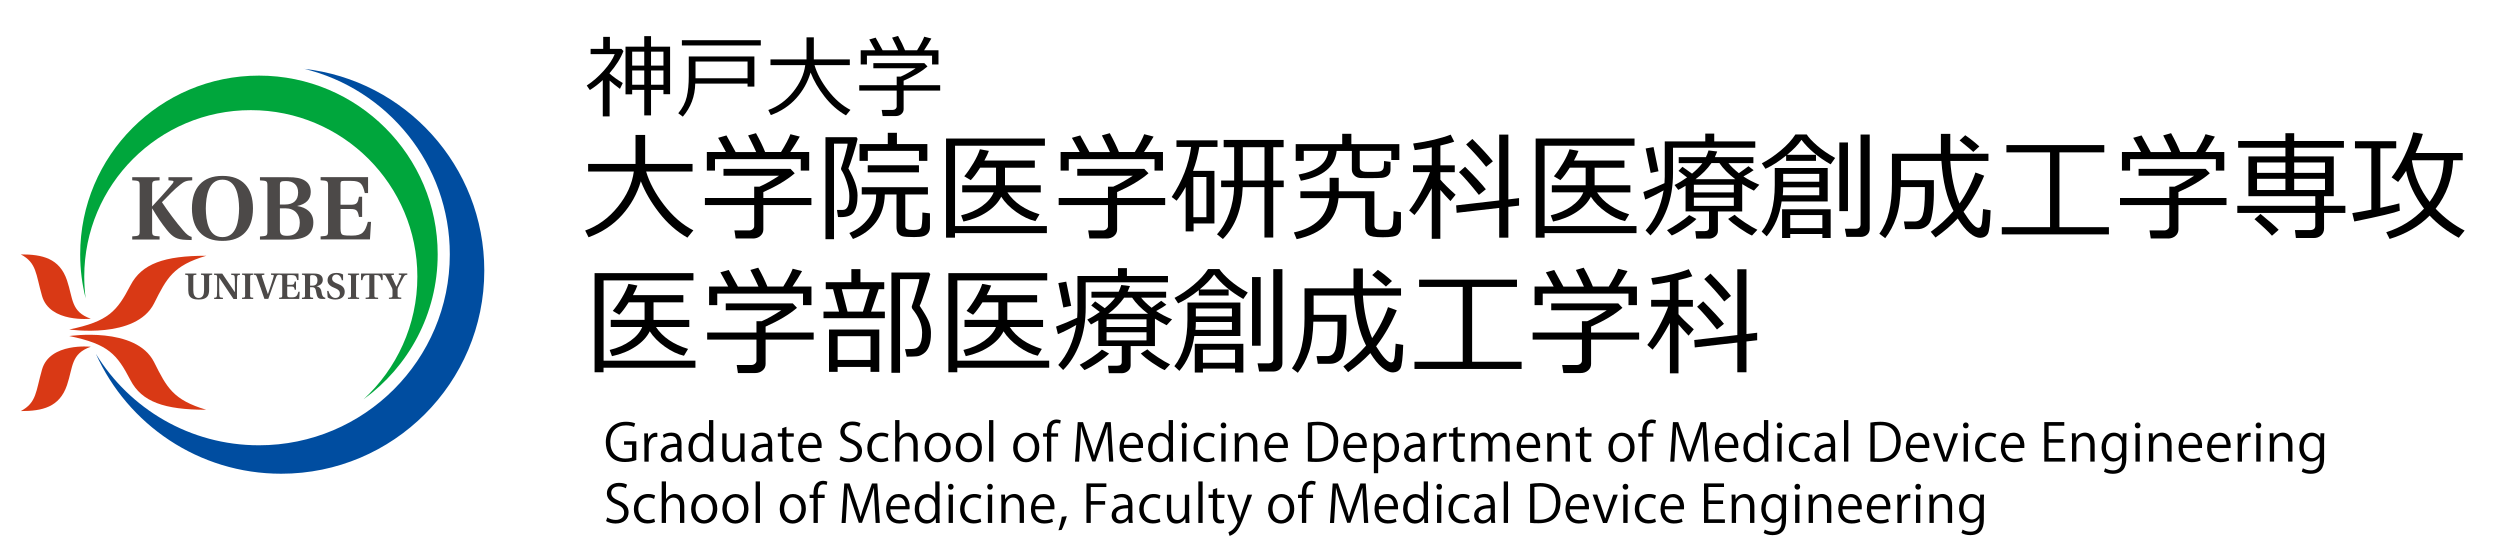 <?xml version="1.0" encoding="UTF-8"?>
<svg id="_レイヤー_1" data-name="レイヤー 1" xmlns="http://www.w3.org/2000/svg" viewBox="0 0 530 115">
  <defs>
    <style>
      .cls-1, .cls-2, .cls-3, .cls-4, .cls-5 {
        stroke-width: 0px;
      }

      .cls-2 {
        fill: #d93915;
      }

      .cls-3 {
        fill: #004da0;
      }

      .cls-4 {
        fill: #4c4948;
      }

      .cls-5 {
        fill: #00a63c;
      }
    </style>
  </defs>
  <g>
    <g>
      <path class="cls-3" d="m64.39,14.57c17.77,4.28,30.97,20.27,30.97,39.35,0,22.36-18.12,40.48-40.48,40.48-14.62,0-27.44-7.76-34.55-19.38,6.74,14.98,21.79,25.41,39.28,25.41,23.78,0,43.06-19.28,43.06-43.06,0-22.17-16.75-40.42-38.29-42.79Z"/>
      <path class="cls-5" d="m54.89,16.03c-20.93,0-37.89,16.96-37.89,37.89,0,3.22.4,6.34,1.16,9.33-.19-1.5-.3-3.03-.3-4.59,0-19.5,15.81-35.31,35.31-35.31s35.31,15.81,35.31,35.31c0,10.28-4.4,19.54-11.41,25.99,9.52-6.88,15.72-18.08,15.72-30.73,0-20.93-16.97-37.89-37.89-37.89Z"/>
      <g>
        <path class="cls-2" d="m4.41,53.93c4.56,0,8.2.81,9.79,5.49,1.32,3.9.8,6.66,5.05,8.15,0,0-8.69.94-10.34-4.83-1.35-4.71-1.12-7-4.5-8.81Z"/>
        <path class="cls-2" d="m43.73,54.22c-8.92,0-13.68,1.68-16.08,6.29-2.85,5.46-4.64,7.63-12.97,9.34,0,0,14.15,2.12,17.99-5.54,2.69-5.37,4.03-8.01,11.07-10.09Z"/>
        <path class="cls-2" d="m4.41,87.15c4.56,0,8.2-.81,9.79-5.49,1.32-3.9.8-6.66,5.05-8.15,0,0-8.69-.94-10.34,4.83-1.35,4.71-1.12,7-4.5,8.81Z"/>
        <path class="cls-2" d="m43.73,86.87c-8.92,0-13.68-1.68-16.08-6.29-2.85-5.46-4.64-7.63-12.97-9.34,0,0,14.15-2.12,17.99,5.54,2.69,5.37,4.03,8.01,11.07,10.09Z"/>
      </g>
    </g>
    <path class="cls-4" d="m29.61,39.38c0-1.01-.11-1.07-1.58-1.15v-.67h5.8v.67c-1.47.08-1.58.13-1.58,1.15v4.39l2.01-2.2c.97-1.05,1.8-2.02,2.33-2.67.29-.36.25-.57-.06-.59l-.82-.08v-.67h5.04v.67c-1.34.06-1.72.27-2.52.9-1.28.99-2.48,2.29-3.9,3.74,1.24,1.87,2.98,4.24,4.6,6.09.59.69,1.13,1.09,1.51,1.2l.19.06v.67l-1.16-.04c-1.95-.06-2.83-.53-4.11-2.12-1.16-1.45-2.04-2.77-3.07-4.51h-.04v4.74c0,1.01.11,1.07,1.58,1.15v.67h-5.8v-.67c1.47-.08,1.58-.13,1.58-1.15v-9.59Z"/>
    <path class="cls-4" d="m47.16,50.27c-3,0-3.49-3.42-3.53-6.09.04-2.58.53-6.09,3.53-6.09s3.49,3.51,3.53,6.09c-.04,2.67-.53,6.09-3.53,6.09Zm0,.8c2.16,0,3.74-.63,4.83-1.81,1.09-1.16,1.64-2.9,1.64-5.08s-.55-3.91-1.64-5.08c-1.09-1.18-2.67-1.81-4.83-1.81s-3.74.63-4.81,1.81c-1.09,1.16-1.66,2.9-1.66,5.08s.57,3.91,1.66,5.08c1.07,1.18,2.67,1.81,4.81,1.81Z"/>
    <path class="cls-4" d="m59.34,44.16h1.11c2.08,0,3.11,1.3,3.11,3.06-.02,2.16-1.26,2.77-2.67,2.77-1.16,0-1.55-.29-1.55-1.32v-4.51Zm-4.22,6.63h6.22c1.87,0,3.13-.34,3.93-.95.8-.63,1.16-1.55,1.16-2.69,0-2.16-1.58-3.19-3.38-3.46v-.04c1.83-.38,2.83-1.41,2.83-2.94,0-1.13-.44-1.91-1.26-2.43-.8-.52-2.01-.73-3.51-.71h-6v.67c1.47.08,1.58.13,1.58,1.15v9.59c0,1.01-.11,1.07-1.58,1.15v.67Zm4.22-7.43v-4.18c0-.71.27-.78,1.26-.8,1.62,0,2.62.86,2.6,2.46-.02,1.58-.92,2.52-2.81,2.52h-1.05Z"/>
    <path class="cls-4" d="m67.97,50.11c1.47-.08,1.58-.13,1.58-1.15v-9.59c0-1.01-.11-1.07-1.58-1.15v-.67h10.06v3.38h-.69c-.46-1.91-.84-2.58-2.88-2.58h-1.58c-.57,0-.69.13-.69.69v4.37h2.12c1.36,0,1.55-.38,1.79-1.7h.67v4.28h-.67c-.25-1.32-.44-1.68-1.79-1.68h-2.12v4.14c0,.84.15,1.24.55,1.37.42.11.97.13,1.83.13,2.29,0,2.83-.78,3.42-2.92h.67l-.23,3.72h-10.46v-.67Z"/>
    <path class="cls-4" d="m44.33,61.52c0,.45-.09.87-.25,1.15-.36.62-1.08.83-1.96.83-.93,0-1.64-.21-1.98-.82-.16-.27-.23-.69-.23-1.15v-2.8c0-.41-.05-.44-.65-.47v-.27h2.37v.27c-.6.03-.65.05-.65.47v2.81c0,.79.22,1.63,1.14,1.63s1.14-.83,1.14-1.63v-2.81c0-.41-.05-.44-.65-.47v-.27h2.37v.27c-.6.03-.65.05-.65.47v2.8Z"/>
    <path class="cls-4" d="m47.11,57.99c.87,1.31,1.77,2.61,2.66,3.93h.03s0-2.1,0-2.1c0-.54-.02-.85-.05-1.12-.02-.26-.12-.37-.33-.39l-.41-.04v-.27h1.86v.27l-.28.03c-.19.02-.28.14-.31.4-.03.26-.04.57-.04,1.12v3.57h-.74c-.99-1.49-1.99-2.97-3-4.47h-.03v2.65c0,.55.02.85.05,1.12.02.26.12.37.33.39l.41.04v.27h-1.86v-.27l.28-.03c.19-.02.28-.14.31-.4.03-.27.04-.57.04-1.12v-2.83c0-.41-.05-.44-.65-.47v-.27h1.72Z"/>
    <path class="cls-4" d="m53.03,62.64c0,.41.05.44.65.47v.27h-2.37v-.27c.6-.03.65-.05.65-.47v-3.91c0-.41-.05-.44-.65-.47v-.27h2.37v.27c-.6.03-.65.05-.65.47v3.91Z"/>
    <path class="cls-4" d="m55.18,60.85c-.09-.28-.66-1.94-.75-2.17-.12-.36-.22-.4-.62-.42v-.27h2.23v.27l-.38.04c-.18.02-.2.11-.14.28.08.23.53,1.62.62,1.86l.64,1.89h.03c.09-.25.61-1.78.71-2.09.25-.75.44-1.41.51-1.69.04-.16.03-.24-.15-.26l-.43-.04v-.27h1.78v.27c-.43.03-.51.07-.67.44-.14.34-.42,1.11-.72,1.97l-.96,2.7h-.83l-.86-2.52Z"/>
    <path class="cls-4" d="m59.18,63.11c.6-.03.65-.05.65-.47v-3.91c0-.41-.05-.44-.65-.47v-.27h4.1v1.38h-.28c-.19-.78-.34-1.05-1.18-1.05h-.65c-.23,0-.28.05-.28.28v1.78h.86c.55,0,.63-.16.73-.69h.27v1.74h-.27c-.1-.54-.18-.69-.73-.69h-.86v1.69c0,.34.06.51.23.56.17.05.4.05.75.05.93,0,1.15-.32,1.39-1.19h.27l-.09,1.52h-4.27v-.27Z"/>
    <path class="cls-4" d="m65.74,60.55v-1.9c0-.25.06-.33.52-.33.54,0,1.04.26,1.04,1.1,0,.71-.31,1.14-1.09,1.14h-.47Zm0,.33h.42c.42,0,.69.17.79.63.06.26.13.75.24,1.13.16.55.48.74,1.17.74h.6v-.27c-.16,0-.28-.08-.38-.16-.23-.19-.33-.49-.39-.89-.1-.65-.25-1.17-1.06-1.37v-.02c.76-.12,1.3-.62,1.3-1.32,0-.76-.44-1.36-1.84-1.36h-2.58v.27c.6.03.65.05.65.47v3.91c0,.41-.05.44-.65.47v.27h2.37v-.27c-.6-.03-.65-.05-.65-.47v-1.76Z"/>
    <path class="cls-4" d="m72.47,59.43c-.19-.87-.63-1.23-1.16-1.23s-.9.35-.9.87c0,.57.58.85,1.08,1.05l.23.09c.73.3,1.36.73,1.36,1.63,0,.84-.49,1.65-1.99,1.66-.52,0-1.25-.12-1.63-.48l-.1-1.34h.27c.26.93.82,1.49,1.46,1.49.58,0,.97-.32.97-.93,0-.56-.39-.89-.93-1.11l-.17-.07c-.74-.29-1.52-.73-1.52-1.64s.62-1.56,1.89-1.56c.48,0,1.04.11,1.4.34v1.22h-.26Z"/>
    <path class="cls-4" d="m75.48,62.64c0,.41.05.44.65.47v.27h-2.37v-.27c.6-.03.65-.05.65-.47v-3.91c0-.41-.05-.44-.65-.47v-.27h2.37v.27c-.6.03-.65.05-.65.47v3.91Z"/>
    <path class="cls-4" d="m77.5,63.11l.47-.04c.28-.02.32-.12.32-.42v-4.33h-.37c-.79,0-.91.27-1.11,1.07h-.27v-1.4h4.58v1.4h-.27c-.2-.8-.33-1.07-1.11-1.07h-.37v4.33c0,.3.04.4.32.42l.47.04v.27h-2.65v-.27Z"/>
    <path class="cls-4" d="m82.44,63.11c.72-.03.77-.06.77-.48v-1.13c0-.18-.05-.34-.14-.51-.14-.27-1.03-2.03-1.18-2.31-.18-.34-.27-.4-.67-.42v-.27h2.3v.27l-.43.05c-.16.02-.16.12-.1.25l1.04,2.2h.02c.35-.74.81-1.66,1-2.17.07-.19.04-.28-.11-.3l-.4-.04v-.27h1.81v.27c-.46.04-.57.1-.77.45-.32.55-.79,1.45-1.16,2.21-.09.17-.13.31-.13.51v1.19c0,.41.05.44.78.48v.27h-2.62v-.27Z"/>
  </g>
  <g>
    <path class="cls-1" d="m146.99,48.84l-1.26,1.54c-2.27-1.29-4.26-3.05-5.98-5.26s-3.01-4.44-3.89-6.69c-.79,2.69-2.12,5.07-3.99,7.16-1.87,2.09-4.23,3.66-7.1,4.71l-.71-1.43c2.67-.96,4.97-2.63,6.9-5.01,1.93-2.38,3.06-4.88,3.41-7.5h-9.69v-1.61h10.05v-6.14h2.04v6.14h10.05v1.61h-9.84c.67,2.29,1.93,4.65,3.78,7.07,1.86,2.42,3.93,4.23,6.24,5.41Z"/>
    <path class="cls-1" d="m159.59,50.56h-3.63l-.26-1.71h3.09c.31,0,.57-.09.78-.27s.32-.39.32-.63v-4.48h-10.45v-1.5h10.45v-2.4h1.12c1.2-.51,2.58-1.29,4.15-2.32h-11.78v-1.45h14.21l.89.94c-1.64,1.42-3.86,2.74-6.65,3.98v1.26h10.19v1.5h-10.19v5.15c0,.56-.21,1.03-.64,1.39-.43.37-.96.55-1.61.55Zm-5.69-18.33c-.72-1.34-1.27-2.35-1.66-3.01l1.77-.51c.47.81,1.12,1.99,1.95,3.53h4.35c-.28-.66-.85-1.83-1.71-3.53l1.67-.48c.81,1.46,1.46,2.8,1.94,4h3.36c.97-1.56,1.64-2.82,2-3.78l1.99.51c-.53.94-1.2,2.03-2.03,3.27h4.02v3.94h-1.79v-2.44h-18.18v2.44h-1.73v-3.94h4.05Z"/>
    <path class="cls-1" d="m179.86,35.71c1.29,2.25,1.94,4.15,1.94,5.71v.05c0,1.63-.28,2.82-.83,3.57-.55.75-1.66,1.08-3.31.97l-.22-1.51h1.22c.94,0,1.4-.91,1.4-2.73v-.29c0-.81-.19-1.79-.56-2.92-.37-1.13-.75-1.98-1.15-2.54,0-.03-.01-.1-.04-.19-.02-.09-.03-.14-.01-.14.26-.74.56-1.72.89-2.94s.5-1.98.5-2.29h-2.88v20.25h-1.81v-21.62h6.58l.23.35c-.11.55-.4,1.62-.89,3.2-.49,1.58-.85,2.6-1.07,3.08Zm.96,14.94l-.76-1.26c1.63-.65,2.98-1.69,4.06-3.11,1.08-1.42,1.62-3.05,1.62-4.88v-.18h-3.05v-1.53h14.03v1.53h-4.8v6.68c0,.3.11.52.34.65.23.13.67.2,1.32.2.87,0,1.42-.13,1.64-.4.22-.27.33-1.37.33-3.3l1.6.18v2.9c0,.51-.12.93-.37,1.26s-.59.55-1.03.68c-.44.13-1.08.19-1.95.19-1.25,0-2.08-.06-2.5-.18-.41-.12-.72-.34-.93-.67-.21-.33-.31-.76-.31-1.3v-6.88h-2.48c-.06,2.27-.67,4.21-1.84,5.82s-2.81,2.81-4.92,3.62Zm14-16.55v-2.11h-10.84v2.11h-1.76v-3.56h5.99v-2.38h1.94v2.38h6.45v3.56h-1.78Zm-10.86,2.43v-1.49h10.86v1.49h-10.86Z"/>
    <path class="cls-1" d="m202.46,47.92h19.48v1.5h-19.48v.96h-1.9v-21.01h20.96v1.53h-19.05v17.02Zm9.81-6.24c-.62,1.25-1.63,2.33-3.05,3.27s-3.07,1.61-4.97,2.02l-.49-1.32c1.7-.41,3.17-1.05,4.4-1.93,1.23-.88,2.06-1.86,2.5-2.94h-6.67v-1.51h7.17v-3.72h-3.37c-.76,1.19-1.42,2.07-1.99,2.64l-1.38-.82c.64-.76,1.29-1.7,1.95-2.81s1.11-2.09,1.37-2.92l1.9.35c-.19.55-.5,1.23-.95,2.04h10.69v1.53h-6.32v3.72h7.58v1.51h-7.06c1.42,2.15,3.68,3.69,6.8,4.64l-.87,1.45c-1.31-.3-2.66-.95-4.05-1.93s-2.46-2.07-3.2-3.25Z"/>
    <path class="cls-1" d="m234.59,50.56h-3.63l-.26-1.71h3.09c.31,0,.57-.09.78-.27s.32-.39.32-.63v-4.48h-10.45v-1.5h10.45v-2.4h1.12c1.2-.51,2.58-1.29,4.15-2.32h-11.78v-1.45h14.21l.89.94c-1.64,1.42-3.86,2.74-6.65,3.98v1.26h10.19v1.5h-10.19v5.15c0,.56-.21,1.03-.64,1.39-.43.37-.96.55-1.61.55Zm-5.69-18.33c-.72-1.34-1.27-2.35-1.66-3.01l1.77-.51c.47.81,1.12,1.99,1.95,3.53h4.35c-.28-.66-.85-1.83-1.71-3.53l1.67-.48c.81,1.46,1.46,2.8,1.94,4h3.36c.97-1.56,1.64-2.82,2-3.78l1.99.51c-.53.94-1.2,2.03-2.03,3.27h4.02v3.94h-1.79v-2.44h-18.18v2.44h-1.73v-3.94h4.05Z"/>
    <path class="cls-1" d="m253.04,47.37v1.68h-1.68v-9.42c-.63,1.15-1.27,2.12-1.92,2.92l-1.04-.79c2.25-3.35,3.62-6.89,4.11-10.61h-3.1v-1.4h8.7v1.4h-3.85c-.29,1.76-.73,3.45-1.34,5.08h4.54v11.15h-4.43Zm2.72-9.85h-2.77v8.52h2.77v-8.52Zm3.5,13.16l-1.26-1.01c1.09-1.21,1.96-2.69,2.59-4.46.64-1.77.99-3.61,1.04-5.54h-2.75v-1.4h2.76v-7.07h-2.22v-1.53h12.71v1.53h-2.2v7.07h2.22v1.4h-2.22v10.68h-1.87v-10.68h-4.6c-.18,4.67-1.58,8.34-4.21,11.01Zm4.22-19.48v7.07h4.59v-7.07h-4.59Z"/>
    <path class="cls-1" d="m274.89,50.71l-.59-1.43c4.48-.98,6.99-3.4,7.51-7.28h-6.13v-1.45h6.2v-2.86h1.93v2.86h7.56v7.17c0,.25.06.46.18.61.12.16.28.26.48.31.2.05.55.08,1.04.08.69,0,1.11-.01,1.25-.04s.32-.12.55-.29c.23-.17.38-.52.45-1.05s.11-1.38.11-2.56l1.57.21v3.21c0,.63-.22,1.14-.65,1.53-.44.38-1.5.57-3.19.57s-2.68-.18-3.11-.53c-.43-.35-.64-.85-.64-1.5v-6.27h-5.64c-.44,4.61-3.4,7.51-8.87,8.7Zm11.68-18.71h-3.2c-.33,3.34-2.86,5.45-7.59,6.32l-.48-1.31c3.93-.73,6.03-2.41,6.29-5.02h-5.19v2.11h-1.71v-3.54h9.86v-2.2h1.94v2.2h10.17v3.36h-1.71v-1.93h-6.68v3.49c0,.24.07.43.2.57s.31.25.53.3c.22.06.58.09,1.09.09.29,0,.72,0,1.28-.01.56,0,.94-.04,1.13-.08s.37-.12.51-.24c.14-.11.24-.28.31-.49.06-.21.09-.7.09-1.48l1.38.18v1.62c0,.54-.16.95-.49,1.25-.33.29-.77.46-1.32.51-.56.05-1.53.07-2.91.07-.48,0-1,0-1.56-.02-.56-.02-1.02-.2-1.38-.55-.36-.35-.54-.77-.54-1.26v-3.97Z"/>
    <path class="cls-1" d="m299.86,45.58l-1.12-.98c.69-.82,1.48-2.04,2.36-3.66s1.57-3.1,2.06-4.45h-3.6v-1.45h3.97v-3.81c-1.38.27-2.58.47-3.61.6l-.33-1.4c3.26-.46,5.91-1.09,7.95-1.89l.75,1.49c-.76.28-1.73.55-2.93.83v4.19h3.05v1.45h-3.05v1.59c.63.76,1.7,1.82,3.23,3.19l-1.1,1.35c-.86-.9-1.57-1.68-2.14-2.36v10.35h-1.82v-10.69c-1.35,2.52-2.57,4.4-3.66,5.65Zm8.95-.46l-.11-1.58,9.13-1.05v-13.95h1.94v13.73l2.27-.27v1.59l-2.27.26v6.53h-1.94v-6.3l-9.02,1.04Zm4.71-3.8c-1.8-2.24-3.21-3.85-4.22-4.82l1.29-1.15c2.1,2.1,3.57,3.69,4.41,4.77l-1.48,1.2Zm1.54-5.95c-1.16-1.46-2.57-3.04-4.24-4.74l1.32-1.17c1.89,1.89,3.34,3.47,4.35,4.74l-1.43,1.17Z"/>
    <path class="cls-1" d="m327.46,47.92h19.48v1.5h-19.48v.96h-1.9v-21.01h20.96v1.53h-19.06v17.02Zm9.81-6.24c-.62,1.25-1.63,2.33-3.05,3.27s-3.07,1.61-4.97,2.02l-.49-1.32c1.7-.41,3.17-1.05,4.4-1.93,1.23-.88,2.06-1.86,2.5-2.94h-6.67v-1.51h7.17v-3.72h-3.37c-.76,1.19-1.42,2.07-1.99,2.64l-1.38-.82c.64-.76,1.29-1.7,1.95-2.81s1.11-2.09,1.37-2.92l1.9.35c-.19.55-.5,1.23-.95,2.04h10.69v1.53h-6.32v3.72h7.58v1.51h-7.06c1.42,2.15,3.68,3.69,6.8,4.64l-.87,1.45c-1.31-.3-2.66-.95-4.05-1.93s-2.46-2.07-3.2-3.25Z"/>
    <path class="cls-1" d="m348.79,42.32l-.4-1.61c1.54-.57,3.03-1.2,4.48-1.88.04-.54.06-1,.06-1.38v-7.47h8.59v-1.66h1.9v1.66h8.7v1.34h-17.44v5.33c0,2.82-.42,5.37-1.28,7.65s-2.02,4.15-3.5,5.61l-1.04-1.07c1.97-2.21,3.24-5.03,3.82-8.48-1.51.87-2.81,1.53-3.91,1.96Zm1.15-5.66l-1.06-5.18,1.67-.3,1.05,5.13-1.66.35Zm4.47,13.26l-1-1.12c.68-.34,1.53-.85,2.53-1.53,1-.67,1.73-1.24,2.17-1.68l1.53.84c-.54.56-1.35,1.2-2.43,1.92s-2.01,1.24-2.8,1.58Zm7.85.67h-2.67l-.18-1.59h1.96c.63,0,.94-.26.94-.79v-3.39h-4.97v-5.43c-.54.33-1.06.62-1.55.87l-.79-1.04c.87-.43,1.76-.97,2.66-1.61l-1.82-1.38.84-.87,2.03,1.45c.9-.74,1.64-1.48,2.2-2.23h-5.02v-1.26h5.76c.22-.46.41-.93.56-1.43l1.84.23c-.1.27-.26.67-.5,1.2h8.17v1.26h-5.3c.54.69,1.29,1.4,2.22,2.14.49-.34,1.17-.83,2.04-1.48l1.09.84c-.44.33-1.16.77-2.16,1.33.93.62,2.05,1.2,3.37,1.76l-1.15,1.25c-.87-.43-1.7-.89-2.48-1.39v5.8h-5.15v4.09c0,.5-.19.9-.58,1.21-.39.31-.84.47-1.36.47Zm-3.16-9.8h8.47v-1.62h-8.47v1.62Zm8.47,1.12h-8.47v1.73h8.47v-1.73Zm-8.11-3.92h8.42c-1.46-1.11-2.58-2.25-3.37-3.42h-1.67c-.9,1.28-2.03,2.42-3.38,3.42Zm11.97,11.95c-.64-.27-1.52-.79-2.64-1.56-1.11-.77-1.92-1.42-2.43-1.96l1.39-.89c.46.44,1.2,1,2.23,1.68,1.03.68,1.89,1.18,2.59,1.51l-1.15,1.22Z"/>
    <path class="cls-1" d="m377.71,42.7c-.44,3.02-1.5,5.49-3.17,7.4l-1.07-1c1.86-2.31,2.78-5.6,2.78-9.86v-3.62h11.22v7.09h-9.75Zm.95-8.57v-1.15c-1.52,1.23-2.98,2.17-4.38,2.81l-.77-1.17c1.31-.67,2.64-1.58,3.99-2.7s2.39-2.26,3.12-3.41h2.41c.41.65,1.14,1.43,2.18,2.34,1.04.91,2.32,1.79,3.84,2.64l-.95,1.35c-2.63-1.49-4.69-3.22-6.19-5.19-.69,1.01-1.71,2.07-3.05,3.17h6.13v1.29h-6.32Zm7.68,15.48h-6.81v.84h-1.73v-6.09h10.3v6.09h-1.76v-.84Zm-8.4-8.22h7.74v-1.67h-7.65v.07c0,.63-.03,1.17-.08,1.6Zm7.74-2.86v-1.67h-7.65v1.67h7.65Zm-6.15,9.83h6.81v-2.76h-6.81v2.76Zm10.41-3.6v-14.56h1.83v14.56h-1.83Zm4.48,5.46h-2.98l-.33-1.73h2.27c.71,0,1.06-.32,1.06-.96v-19.01h1.94v19.92c0,.55-.18.99-.55,1.31-.37.32-.84.48-1.41.48Z"/>
    <path class="cls-1" d="m403.89,48.59l-.26-1.64h2.29c.85,0,1.42-.46,1.71-1.37.29-.91.44-2.56.44-4.94v-.99h-5.11c-.06,2.59-.37,4.72-.95,6.41-.57,1.68-1.35,3.16-2.34,4.43l-1.25-.94c.98-1.37,1.67-2.92,2.07-4.65.4-1.73.6-3.7.6-5.91v-6.4h10.38v-4.21h1.99v4.21h8.09v1.53h-8.08c.2,3.32.85,6.33,1.95,9.02,1.45-2.06,2.57-4.25,3.37-6.57l1.86.68c-1.17,2.79-2.58,5.27-4.22,7.42l-.16.21c1.42,2.27,2.47,3.41,3.15,3.41.27,0,.46-.12.57-.35.11-.23.19-.61.24-1.12.05-.52.11-1.35.18-2.5l1.6.26c-.09,2.8-.29,4.46-.59,4.98-.3.52-.79.8-1.48.85h-.16c-.68,0-1.43-.35-2.26-1.04s-1.66-1.71-2.48-3.05c-1.31,1.4-2.88,2.75-4.71,4.04l-1.01-1.22c1.68-1.2,3.29-2.66,4.82-4.41-1.42-2.76-2.27-6.3-2.56-10.62h-8.56v4.08h6.96v3.15c-.02,1.38-.12,2.63-.3,3.74-.18,1.11-.39,1.84-.62,2.2-.23.36-.57.67-1.01.92s-.95.38-1.51.38h-2.65Zm14.45-16.38c-.25-.26-1.22-1.07-2.91-2.44l1.2-1.1c.98.66,1.98,1.45,2.99,2.37l-1.28,1.17Z"/>
    <path class="cls-1" d="m424.38,49.69v-1.53h10.23v-15.86h-9.25v-1.54h20.75v1.54h-9.51v15.86h10.49v1.53h-22.71Z"/>
    <path class="cls-1" d="m459.59,50.56h-3.63l-.26-1.71h3.09c.31,0,.57-.09.78-.27.21-.18.32-.39.32-.63v-4.48h-10.45v-1.5h10.45v-2.4h1.12c1.2-.51,2.58-1.29,4.15-2.32h-11.78v-1.45h14.21l.89.94c-1.64,1.42-3.86,2.74-6.65,3.98v1.26h10.19v1.5h-10.19v5.15c0,.56-.21,1.03-.64,1.39-.43.37-.96.55-1.61.55Zm-5.69-18.33c-.72-1.34-1.27-2.35-1.66-3.01l1.77-.51c.47.81,1.12,1.99,1.95,3.53h4.35c-.28-.66-.85-1.83-1.71-3.53l1.67-.48c.81,1.46,1.46,2.8,1.94,4h3.36c.97-1.56,1.64-2.82,2-3.78l1.99.51c-.53.94-1.21,2.03-2.03,3.27h4.02v3.94h-1.79v-2.44h-18.18v2.44h-1.73v-3.94h4.05Z"/>
    <path class="cls-1" d="m484.51,33.16v-1.84h-10.02v-1.43h10.02v-1.65h1.86v1.65h10.54v1.43h-10.54v1.84h8.39v8.43h-2.06v2.04h4.52v1.51h-4.52v3.31c0,.6-.21,1.09-.63,1.46-.42.37-.93.55-1.53.55h-3.81l-.2-1.68h3.16c.76,0,1.15-.31,1.15-.94v-2.7h-16.53v-1.51h16.53v-2.04h-14.18v-8.43h7.86Zm-2.86,16.81c-.68-.8-1.92-1.96-3.7-3.5l1.27-1.12c1.84,1.49,3.12,2.61,3.86,3.37l-1.43,1.26Zm-3.16-13.32h6.02v-2.2h-6.02v2.2Zm6.02,1.25h-6.02v2.38h6.02v-2.38Zm1.86-1.25h6.53v-2.2h-6.53v2.2Zm6.53,1.25h-6.53v2.38h6.53v-2.38Z"/>
    <path class="cls-1" d="m499.11,46.96l-.42-1.78c.98-.15,2.33-.4,4.03-.73v-13.01h-3.47v-1.5h8.75v1.5h-3.37v12.62c1.75-.38,3.09-.69,4.03-.94l.1,1.55c-1.07.43-4.29,1.2-9.66,2.29Zm15.99-1.26c-2.23,2.26-5.06,3.91-8.5,4.96l-.72-1.43c3.13-.99,5.8-2.66,8.01-4.99-2.01-2.66-3.27-5.33-3.79-8.02-.55.88-1.12,1.67-1.7,2.36l-1.38-.98c.98-1.24,1.89-2.74,2.73-4.52.85-1.77,1.46-3.45,1.86-5.02l2.04.33c-.43,1.38-.95,2.73-1.55,4.05h10v1.54h-2.03c-.18,3.91-1.42,7.33-3.71,10.27,1.92,2,3.97,3.54,6.14,4.63l-1.24,1.53c-2.52-1.39-4.57-2.96-6.17-4.7Zm-.01-2.91c1.87-2.54,2.87-5.48,3-8.81h-6.71l-.05.1c.51,3.28,1.77,6.18,3.76,8.72Z"/>
  </g>
  <g>
    <path class="cls-1" d="m127.95,76.46h19.48v1.5h-19.48v.96h-1.9v-21.01h20.96v1.53h-19.05v17.02Zm9.81-6.24c-.62,1.25-1.63,2.33-3.05,3.27s-3.07,1.61-4.97,2.02l-.49-1.32c1.7-.41,3.17-1.05,4.4-1.93,1.23-.88,2.06-1.86,2.5-2.94h-6.67v-1.51h7.17v-3.72h-3.37c-.76,1.19-1.42,2.07-1.99,2.64l-1.38-.82c.64-.76,1.29-1.69,1.95-2.81s1.11-2.09,1.37-2.92l1.9.35c-.19.55-.5,1.23-.95,2.04h10.69v1.53h-6.32v3.72h7.58v1.51h-7.06c1.42,2.15,3.68,3.69,6.8,4.64l-.87,1.45c-1.31-.3-2.66-.95-4.05-1.93-1.39-.99-2.46-2.07-3.2-3.25Z"/>
    <path class="cls-1" d="m160.07,79.09h-3.63l-.26-1.71h3.09c.31,0,.57-.09.78-.27.21-.18.32-.39.32-.63v-4.48h-10.45v-1.5h10.45v-2.41h1.12c1.2-.51,2.58-1.29,4.15-2.32h-11.78v-1.45h14.21l.89.94c-1.64,1.42-3.86,2.74-6.65,3.98v1.26h10.19v1.5h-10.19v5.15c0,.56-.21,1.03-.64,1.39-.43.37-.96.55-1.61.55Zm-5.69-18.34c-.72-1.34-1.27-2.35-1.66-3.01l1.77-.51c.47.81,1.12,1.99,1.95,3.53h4.35c-.28-.66-.85-1.83-1.71-3.53l1.67-.48c.81,1.46,1.46,2.8,1.94,4h3.36c.97-1.56,1.64-2.82,2-3.78l1.99.51c-.53.95-1.2,2.04-2.03,3.27h4.02v3.94h-1.79v-2.44h-18.18v2.44h-1.73v-3.94h4.05Z"/>
    <path class="cls-1" d="m174.58,67.46v-1.4h3.3l-1.27-4.75h-1.55v-1.48h5.43v-2.78h1.92v2.78h5.05v1.48h-1.18l-1.62,4.75h2.93v1.4h-13Zm9.97,10.33h-6.97v1.04h-1.83v-8.97h10.66v8.97h-1.86v-1.04Zm-6.97-1.48h6.97v-5.03h-6.97v5.03Zm2.1-10.25h3.26l1.44-4.75h-5.92l1.22,4.75Zm12.54,9.56l-.35-1.6c1.13,0,1.85-.04,2.15-.13.31-.08.57-.26.79-.53.22-.27.39-.64.51-1.12.11-.48.17-1.06.17-1.75,0-1.64-.69-3.32-2.08-5.02-.08-.19-.12-.32-.12-.4,0-.07,0-.12.02-.16.3-.84.64-1.92,1.02-3.26.38-1.33.57-2.16.57-2.48h-4.09v19.86h-1.83v-21.26h7.96l.28.35c-.11.55-.45,1.68-1.02,3.4-.57,1.72-.98,2.83-1.23,3.31.91,1.35,1.53,2.4,1.86,3.16.33.76.51,1.55.53,2.37v.33c.01,1.05-.12,1.93-.38,2.64-.26.71-.64,1.25-1.15,1.61-.5.36-.99.56-1.45.6-.46.04-1.19.07-2.18.07Z"/>
    <path class="cls-1" d="m202.95,76.46h19.48v1.5h-19.48v.96h-1.9v-21.01h20.96v1.53h-19.05v17.02Zm9.81-6.24c-.62,1.25-1.63,2.33-3.05,3.27s-3.07,1.61-4.97,2.02l-.49-1.32c1.7-.41,3.17-1.05,4.4-1.93,1.23-.88,2.06-1.86,2.5-2.94h-6.67v-1.51h7.17v-3.72h-3.37c-.76,1.19-1.42,2.07-1.99,2.64l-1.38-.82c.64-.76,1.29-1.69,1.95-2.81s1.11-2.09,1.37-2.92l1.9.35c-.19.55-.5,1.23-.95,2.04h10.69v1.53h-6.32v3.72h7.58v1.51h-7.06c1.42,2.15,3.68,3.69,6.8,4.64l-.87,1.45c-1.31-.3-2.66-.95-4.05-1.93-1.39-.99-2.46-2.07-3.2-3.25Z"/>
    <path class="cls-1" d="m224.28,70.85l-.4-1.61c1.54-.57,3.03-1.2,4.48-1.88.04-.54.06-1,.06-1.38v-7.47h8.59v-1.66h1.9v1.66h8.7v1.34h-17.44v5.33c0,2.82-.42,5.37-1.28,7.65-.85,2.28-2.02,4.15-3.5,5.61l-1.04-1.07c1.97-2.21,3.24-5.03,3.82-8.48-1.51.87-2.81,1.53-3.91,1.96Zm1.15-5.66l-1.06-5.18,1.67-.3,1.05,5.13-1.66.35Zm4.47,13.26l-1-1.12c.68-.34,1.53-.85,2.53-1.53,1-.67,1.73-1.24,2.17-1.68l1.53.84c-.55.56-1.36,1.2-2.43,1.92-1.07.72-2.01,1.24-2.79,1.58Zm7.85.67h-2.67l-.18-1.59h1.97c.63,0,.94-.26.94-.79v-3.39h-4.97v-5.43c-.55.33-1.06.61-1.55.87l-.79-1.04c.87-.43,1.76-.97,2.66-1.61l-1.82-1.38.84-.87,2.03,1.45c.9-.74,1.64-1.48,2.2-2.23h-5.02v-1.26h5.76c.22-.46.41-.93.56-1.43l1.84.23c-.1.27-.26.67-.5,1.2h8.17v1.26h-5.3c.54.69,1.29,1.4,2.22,2.14.49-.34,1.17-.83,2.04-1.48l1.09.84c-.44.33-1.16.77-2.16,1.33.93.62,2.05,1.21,3.37,1.76l-1.15,1.25c-.87-.43-1.7-.9-2.48-1.39v5.8h-5.15v4.09c0,.5-.19.9-.58,1.21s-.84.47-1.36.47Zm-3.16-9.8h8.47v-1.62h-8.47v1.62Zm8.47,1.12h-8.47v1.73h8.47v-1.73Zm-8.11-3.92h8.42c-1.46-1.11-2.58-2.25-3.37-3.42h-1.67c-.9,1.28-2.03,2.42-3.38,3.42Zm11.97,11.95c-.64-.27-1.52-.79-2.64-1.56-1.12-.77-1.92-1.42-2.43-1.96l1.39-.89c.46.44,1.2,1,2.23,1.68s1.89,1.18,2.59,1.51l-1.15,1.22Z"/>
    <path class="cls-1" d="m253.2,71.23c-.44,3.02-1.5,5.48-3.17,7.4l-1.07-1c1.86-2.31,2.78-5.6,2.78-9.86v-3.63h11.22v7.09h-9.75Zm.95-8.57v-1.15c-1.52,1.23-2.98,2.16-4.38,2.81l-.77-1.17c1.31-.67,2.64-1.57,3.99-2.7,1.35-1.12,2.39-2.26,3.12-3.41h2.4c.42.65,1.14,1.43,2.18,2.34,1.04.91,2.32,1.79,3.84,2.64l-.95,1.36c-2.63-1.49-4.69-3.22-6.19-5.19-.69,1.01-1.71,2.07-3.05,3.17h6.13v1.29h-6.32Zm7.68,15.48h-6.81v.84h-1.73v-6.09h10.3v6.09h-1.76v-.84Zm-8.4-8.21h7.74v-1.67h-7.65v.07c0,.63-.03,1.17-.08,1.6Zm7.74-2.86v-1.67h-7.65v1.67h7.65Zm-6.15,9.83h6.81v-2.76h-6.81v2.76Zm10.41-3.6v-14.56h1.83v14.56h-1.83Zm4.48,5.46h-2.98l-.33-1.73h2.27c.71,0,1.06-.32,1.06-.96v-19.01h1.94v19.92c0,.55-.18.99-.55,1.31-.37.32-.84.48-1.41.48Z"/>
    <path class="cls-1" d="m279.37,77.13l-.26-1.64h2.29c.85,0,1.42-.46,1.71-1.37.29-.91.44-2.56.44-4.94v-.99h-5.12c-.06,2.59-.37,4.72-.95,6.41-.57,1.68-1.35,3.16-2.34,4.43l-1.25-.94c.98-1.37,1.67-2.92,2.07-4.65.4-1.73.6-3.7.6-5.91v-6.4h10.38v-4.21h1.99v4.21h8.09v1.53h-8.08c.2,3.32.85,6.33,1.95,9.02,1.45-2.06,2.57-4.25,3.37-6.57l1.86.68c-1.17,2.79-2.58,5.27-4.22,7.42l-.16.21c1.42,2.27,2.47,3.41,3.15,3.41.27,0,.46-.12.57-.35.11-.23.19-.61.24-1.12s.11-1.35.18-2.5l1.6.26c-.09,2.8-.29,4.46-.59,4.98-.3.52-.79.81-1.48.85h-.16c-.68,0-1.43-.35-2.26-1.04-.83-.7-1.66-1.71-2.48-3.05-1.31,1.4-2.88,2.75-4.71,4.04l-1.01-1.22c1.68-1.2,3.29-2.67,4.82-4.41-1.42-2.76-2.27-6.3-2.56-10.62h-8.56v4.08h6.96v3.15c-.02,1.38-.12,2.63-.3,3.74-.18,1.11-.39,1.84-.62,2.2-.23.36-.57.67-1.01.92-.45.26-.95.38-1.51.38h-2.65Zm14.45-16.38c-.25-.26-1.22-1.07-2.91-2.44l1.2-1.1c.98.66,1.98,1.45,2.99,2.37l-1.28,1.17Z"/>
    <path class="cls-1" d="m299.87,78.22v-1.53h10.23v-15.86h-9.25v-1.54h20.75v1.54h-9.51v15.86h10.49v1.53h-22.71Z"/>
    <path class="cls-1" d="m335.07,79.09h-3.63l-.26-1.71h3.09c.31,0,.57-.09.78-.27.21-.18.32-.39.32-.63v-4.48h-10.45v-1.5h10.45v-2.41h1.12c1.2-.51,2.58-1.29,4.15-2.32h-11.78v-1.45h14.21l.89.94c-1.64,1.42-3.86,2.74-6.65,3.98v1.26h10.19v1.5h-10.19v5.15c0,.56-.21,1.03-.64,1.39-.43.37-.96.55-1.61.55Zm-5.69-18.34c-.71-1.34-1.27-2.35-1.66-3.01l1.77-.51c.47.81,1.12,1.99,1.95,3.53h4.35c-.28-.66-.85-1.83-1.71-3.53l1.67-.48c.81,1.46,1.46,2.8,1.94,4h3.36c.97-1.56,1.64-2.82,2-3.78l1.99.51c-.53.95-1.21,2.04-2.03,3.27h4.02v3.94h-1.79v-2.44h-18.18v2.44h-1.73v-3.94h4.05Z"/>
    <path class="cls-1" d="m350.34,74.11l-1.12-.98c.69-.82,1.48-2.04,2.36-3.66s1.57-3.1,2.06-4.45h-3.6v-1.45h3.97v-3.81c-1.38.27-2.58.47-3.61.6l-.33-1.4c3.26-.46,5.91-1.09,7.95-1.89l.75,1.49c-.76.28-1.73.55-2.93.83v4.19h3.05v1.45h-3.05v1.59c.63.76,1.71,1.82,3.24,3.19l-1.1,1.35c-.86-.89-1.57-1.68-2.14-2.36v10.35h-1.82v-10.69c-1.35,2.51-2.57,4.4-3.66,5.65Zm8.95-.46l-.11-1.57,9.13-1.05v-13.95h1.94v13.73l2.27-.27v1.59l-2.27.26v6.53h-1.94v-6.3l-9.02,1.04Zm4.71-3.8c-1.8-2.24-3.21-3.84-4.22-4.82l1.29-1.15c2.1,2.1,3.57,3.69,4.41,4.77l-1.48,1.2Zm1.54-5.94c-1.16-1.46-2.57-3.04-4.24-4.74l1.32-1.17c1.89,1.89,3.34,3.47,4.35,4.74l-1.43,1.17Z"/>
  </g>
  <g>
    <path class="cls-1" d="m134.89,97.52c-.45.18-1.33.43-2.39.43-3.29,0-4.07-2.45-4.07-4.22,0-2.55,1.66-4.32,4.29-4.32.8,0,1.52.15,1.94.35l-.24.76c-.41-.19-.94-.34-1.72-.34-1.98,0-3.31,1.28-3.31,3.5s1.26,3.53,3.18,3.53c.7,0,1.18-.11,1.42-.24v-2.68h-1.69v-.74h2.6v3.98Z"/>
    <path class="cls-1" d="m139.35,92.64c-.1-.01-.2-.02-.33-.02-.99,0-1.5.98-1.5,1.99v3.26h-.91v-4.2c0-.64-.01-1.22-.04-1.79h.8l.04,1.15h.03c.26-.75.89-1.29,1.63-1.29.1,0,.18.02.28.03v.87Z"/>
    <path class="cls-1" d="m144.47,96.43c0,.5.01,1.01.09,1.43h-.84l-.09-.77h-.03c-.31.47-.92.9-1.77.9-1.14,0-1.75-.84-1.75-1.71,0-1.44,1.25-2.22,3.48-2.21,0-.51,0-1.65-1.36-1.65-.52,0-1.06.14-1.46.43l-.22-.63c.48-.32,1.15-.51,1.83-.51,1.69,0,2.13,1.2,2.13,2.39v2.32Zm-.9-1.68c-1.13,0-2.55.16-2.55,1.43,0,.77.48,1.11,1.03,1.11.89,0,1.52-.68,1.52-1.41v-1.13Z"/>
    <path class="cls-1" d="m151.21,96.38c0,.48.02,1.08.04,1.49h-.81l-.04-1.02h-.03c-.31.63-.99,1.15-1.96,1.15-1.39,0-2.46-1.2-2.46-3.05,0-2.02,1.19-3.21,2.59-3.21.88,0,1.47.43,1.75.92h.02v-3.6h.91v7.32Zm-.91-2.11c0-1.2-.85-1.79-1.62-1.79-1.13,0-1.8,1.06-1.8,2.43,0,1.26.59,2.34,1.77,2.34.99,0,1.65-.87,1.65-1.83v-1.15Z"/>
    <path class="cls-1" d="m157.84,96.27c0,.62.03,1.13.06,1.6h-.83l-.04-.95h-.03c-.27.47-.89,1.08-1.91,1.08-.9,0-1.97-.52-1.97-2.58v-3.54h.91v3.38c0,1.17.34,1.98,1.34,1.98.71,0,1.56-.57,1.56-1.63v-3.73h.91v4.4Z"/>
    <path class="cls-1" d="m163.7,96.43c0,.5.01,1.01.09,1.43h-.84l-.09-.77h-.03c-.31.47-.92.9-1.77.9-1.14,0-1.75-.84-1.75-1.71,0-1.44,1.25-2.22,3.48-2.21,0-.51,0-1.65-1.37-1.65-.52,0-1.06.14-1.46.43l-.22-.63c.48-.32,1.16-.51,1.83-.51,1.69,0,2.13,1.2,2.13,2.39v2.32Zm-.9-1.68c-1.13,0-2.55.16-2.55,1.43,0,.77.48,1.11,1.03,1.11.89,0,1.52-.68,1.52-1.41v-1.13Z"/>
    <path class="cls-1" d="m165.83,90.78l.9-.31v1.4h1.55v.71h-1.55v3.46c0,.76.23,1.18.81,1.18.28,0,.46-.03.62-.09l.05.7c-.2.09-.51.14-.89.14-1.45,0-1.5-1.32-1.5-1.96v-3.44h-.92v-.71h.92v-1.09Z"/>
    <path class="cls-1" d="m173.87,97.61c-.34.17-.97.38-1.88.38-1.75,0-2.79-1.23-2.79-3.03,0-1.88,1.06-3.23,2.67-3.23,1.85,0,2.32,1.69,2.32,2.74,0,.21-.01.36-.02.51h-4.08c.01,1.66.96,2.29,2.04,2.29.75,0,1.2-.15,1.57-.31l.18.66Zm-.58-3.32c.01-.81-.33-1.87-1.51-1.87-1.1,0-1.58,1.04-1.67,1.87h3.18Z"/>
    <path class="cls-1" d="m182.15,90.51c-.24-.15-.77-.38-1.47-.38-1.17,0-1.61.71-1.61,1.32,0,.82.51,1.24,1.63,1.72,1.35.57,2.05,1.26,2.05,2.46,0,1.33-.97,2.36-2.77,2.36-.76,0-1.58-.23-2-.53l.25-.76c.45.3,1.12.52,1.8.52,1.12,0,1.78-.61,1.78-1.51,0-.83-.45-1.33-1.54-1.77-1.27-.47-2.12-1.21-2.12-2.37,0-1.28,1.03-2.21,2.56-2.21.79,0,1.4.2,1.72.4l-.28.76Z"/>
    <path class="cls-1" d="m188.35,97.64c-.26.13-.86.34-1.63.34-1.72,0-2.85-1.22-2.85-3.06s1.22-3.2,3.07-3.2c.67,0,1.21.2,1.44.32l-.23.74c-.25-.14-.65-.31-1.23-.31-1.39,0-2.11,1.11-2.11,2.4,0,1.45.87,2.37,2.08,2.37.59,0,1-.17,1.3-.3l.16.7Z"/>
    <path class="cls-1" d="m194.56,97.86h-.91v-3.54c0-.98-.35-1.83-1.39-1.83-.7,0-1.58.58-1.58,1.68v3.69h-.91v-8.8h.91v3.73h.02c.4-.66,1.12-1.07,1.86-1.07s2,.45,2,2.49v3.65Z"/>
    <path class="cls-1" d="m201.55,94.82c0,2.23-1.47,3.18-2.81,3.18-1.54,0-2.73-1.15-2.73-3.09,0-2.05,1.28-3.18,2.81-3.18,1.64,0,2.73,1.25,2.73,3.09Zm-2.76-2.38c-1.3,0-1.84,1.28-1.84,2.43,0,1.33.74,2.41,1.82,2.41s1.85-1.08,1.85-2.43c0-1.07-.52-2.41-1.83-2.41Z"/>
    <path class="cls-1" d="m208.16,94.82c0,2.23-1.47,3.18-2.81,3.18-1.54,0-2.73-1.15-2.73-3.09,0-2.05,1.28-3.18,2.81-3.18,1.64,0,2.73,1.25,2.73,3.09Zm-2.76-2.38c-1.3,0-1.84,1.28-1.84,2.43,0,1.33.74,2.41,1.81,2.41s1.85-1.08,1.85-2.43c0-1.07-.52-2.41-1.83-2.41Z"/>
    <path class="cls-1" d="m210.59,97.86h-.91v-8.8h.91v8.8Z"/>
    <path class="cls-1" d="m220.33,94.82c0,2.23-1.47,3.18-2.81,3.18-1.54,0-2.73-1.15-2.73-3.09,0-2.05,1.28-3.18,2.81-3.18,1.64,0,2.73,1.25,2.73,3.09Zm-2.76-2.38c-1.3,0-1.84,1.28-1.84,2.43,0,1.33.74,2.41,1.81,2.41s1.85-1.08,1.85-2.43c0-1.07-.52-2.41-1.83-2.41Z"/>
    <path class="cls-1" d="m221.95,91.87c0-.75,0-1.73.66-2.4.4-.38.91-.54,1.39-.54.38,0,.69.09.89.18l-.15.71c-.16-.07-.37-.14-.69-.14-.95,0-1.18.88-1.18,1.85v.34h1.45v.71h-1.45v5.28h-.91v-5.28h-.83v-.71h.83Z"/>
    <path class="cls-1" d="m236.03,97.86h-.9l-.21-3.77c-.07-1.2-.15-2.75-.14-3.61h-.03c-.27.95-.62,1.98-1.02,3.15l-1.5,4.2h-.67l-1.4-4.12c-.41-1.21-.73-2.27-.96-3.23h-.03c-.02,1.02-.09,2.41-.17,3.7l-.23,3.69h-.87l.58-8.38h1.12l1.47,4.26c.35,1.04.63,1.94.85,2.81h.03c.21-.85.5-1.73.87-2.81l1.53-4.26h1.14l.53,8.38Z"/>
    <path class="cls-1" d="m242.01,97.61c-.34.17-.97.38-1.88.38-1.75,0-2.79-1.23-2.79-3.03,0-1.88,1.06-3.23,2.67-3.23,1.85,0,2.32,1.69,2.32,2.74,0,.21-.01.36-.02.51h-4.08c.01,1.66.96,2.29,2.04,2.29.75,0,1.2-.15,1.57-.31l.18.66Zm-.58-3.32c.01-.81-.33-1.87-1.51-1.87-1.1,0-1.58,1.04-1.67,1.87h3.18Z"/>
    <path class="cls-1" d="m248.66,96.38c0,.48.02,1.08.04,1.49h-.81l-.04-1.02h-.03c-.31.63-.99,1.15-1.96,1.15-1.39,0-2.46-1.2-2.46-3.05,0-2.02,1.19-3.21,2.59-3.21.88,0,1.47.43,1.75.92h.02v-3.6h.91v7.32Zm-.91-2.11c0-1.2-.85-1.79-1.62-1.79-1.13,0-1.8,1.06-1.8,2.43,0,1.26.59,2.34,1.77,2.34.99,0,1.65-.87,1.65-1.83v-1.15Z"/>
    <path class="cls-1" d="m251.05,90.81c-.35,0-.59-.28-.59-.63s.25-.62.61-.62.59.28.59.62c0,.38-.25.63-.61.63Zm.46,7.05h-.91v-6h.91v6Z"/>
    <path class="cls-1" d="m257.51,97.64c-.26.13-.86.34-1.63.34-1.72,0-2.85-1.22-2.85-3.06s1.22-3.2,3.07-3.2c.67,0,1.21.2,1.44.32l-.23.74c-.25-.14-.65-.31-1.23-.31-1.39,0-2.11,1.11-2.11,2.4,0,1.45.87,2.37,2.08,2.37.59,0,1-.17,1.3-.3l.17.7Z"/>
    <path class="cls-1" d="m259.37,90.81c-.35,0-.59-.28-.59-.63s.25-.62.6-.62.59.28.59.62c0,.38-.25.63-.61.63Zm.46,7.05h-.91v-6h.91v6Z"/>
    <path class="cls-1" d="m266.57,97.86h-.91v-3.54c0-.98-.35-1.84-1.4-1.84-.78,0-1.57.66-1.57,1.71v3.67h-.91v-4.46c0-.62-.02-1.07-.04-1.55h.81l.05.98h.02c.3-.58.99-1.11,1.92-1.11.75,0,2.02.45,2.02,2.49v3.65Z"/>
    <path class="cls-1" d="m272.72,97.61c-.34.17-.97.38-1.88.38-1.75,0-2.79-1.23-2.79-3.03,0-1.88,1.06-3.23,2.67-3.23,1.85,0,2.32,1.69,2.32,2.74,0,.21-.01.36-.02.51h-4.08c0,1.66.96,2.29,2.04,2.29.75,0,1.2-.15,1.57-.31l.18.66Zm-.58-3.32c.01-.81-.33-1.87-1.51-1.87-1.1,0-1.58,1.04-1.67,1.87h3.18Z"/>
    <path class="cls-1" d="m277.26,89.59c.62-.1,1.33-.18,2.11-.18,3.37,0,4.33,1.99,4.33,4.05,0,1.33-.35,2.46-1.14,3.29-.74.76-1.96,1.18-3.49,1.18-.69,0-1.29-.02-1.81-.09v-8.25Zm.91,7.55c.28.04.67.05,1.07.05,2.27,0,3.51-1.29,3.51-3.69,0-2.18-1.17-3.36-3.34-3.36-.53,0-.95.05-1.23.11v6.88Z"/>
    <path class="cls-1" d="m289.44,97.61c-.34.17-.97.38-1.88.38-1.75,0-2.79-1.23-2.79-3.03,0-1.88,1.06-3.23,2.67-3.23,1.85,0,2.32,1.69,2.32,2.74,0,.21-.01.36-.02.51h-4.08c.01,1.66.96,2.29,2.04,2.29.75,0,1.2-.15,1.57-.31l.18.66Zm-.58-3.32c.01-.81-.33-1.87-1.51-1.87-1.1,0-1.58,1.04-1.67,1.87h3.18Z"/>
    <path class="cls-1" d="m292.11,92.88c.42-.74,1.11-1.15,2.05-1.15,1.42,0,2.44,1.22,2.44,3.06,0,2.2-1.29,3.21-2.61,3.21-.79,0-1.45-.36-1.8-.96h-.02v3.28h-.91v-6.52c0-.78-.02-1.39-.04-1.94h.83l.05,1.02h.02Zm.06,2.6c0,1.17.87,1.78,1.68,1.78,1.18,0,1.83-1.01,1.83-2.44,0-1.24-.63-2.34-1.79-2.34-1.02,0-1.72.99-1.72,1.86v1.14Z"/>
    <path class="cls-1" d="m302.04,96.43c0,.5.01,1.01.09,1.43h-.84l-.09-.77h-.03c-.31.47-.92.9-1.77.9-1.14,0-1.75-.84-1.75-1.71,0-1.44,1.25-2.22,3.48-2.21,0-.51,0-1.65-1.36-1.65-.52,0-1.06.14-1.46.43l-.22-.63c.48-.32,1.16-.51,1.83-.51,1.69,0,2.13,1.2,2.13,2.39v2.32Zm-.9-1.68c-1.13,0-2.55.16-2.55,1.43,0,.77.48,1.11,1.03,1.11.89,0,1.52-.68,1.52-1.41v-1.13Z"/>
    <path class="cls-1" d="m306.67,92.64c-.1-.01-.2-.02-.33-.02-.99,0-1.5.98-1.5,1.99v3.26h-.91v-4.2c0-.64-.01-1.22-.04-1.79h.8l.04,1.15h.03c.26-.75.89-1.29,1.63-1.29.1,0,.18.02.28.03v.87Z"/>
    <path class="cls-1" d="m308.11,90.78l.9-.31v1.4h1.55v.71h-1.55v3.46c0,.76.23,1.18.81,1.18.28,0,.46-.03.62-.09l.05.7c-.2.09-.51.14-.89.14-1.45,0-1.5-1.32-1.5-1.96v-3.44h-.92v-.71h.92v-1.09Z"/>
    <path class="cls-1" d="m320.05,97.86h-.9v-3.47c0-1.17-.42-1.92-1.32-1.92-.74,0-1.41.69-1.41,1.61v3.77h-.9v-3.7c0-.96-.41-1.68-1.25-1.68-.78,0-1.47.77-1.47,1.71v3.67h-.9v-4.46c0-.62-.02-1.06-.04-1.55h.8l.05.97h.03c.33-.58.88-1.1,1.83-1.1.78,0,1.39.48,1.64,1.2h.02c.4-.71,1-1.2,1.93-1.2.74,0,1.9.47,1.9,2.53v3.61Z"/>
    <path class="cls-1" d="m326.2,97.61c-.34.17-.97.38-1.88.38-1.75,0-2.79-1.23-2.79-3.03,0-1.88,1.06-3.23,2.67-3.23,1.85,0,2.32,1.69,2.32,2.74,0,.21-.01.36-.02.51h-4.08c.01,1.66.96,2.29,2.04,2.29.75,0,1.2-.15,1.57-.31l.18.66Zm-.58-3.32c.01-.81-.33-1.87-1.51-1.87-1.1,0-1.58,1.04-1.67,1.87h3.18Z"/>
    <path class="cls-1" d="m332.81,97.86h-.91v-3.54c0-.98-.35-1.84-1.4-1.84-.78,0-1.57.66-1.57,1.71v3.67h-.91v-4.46c0-.62-.02-1.07-.04-1.55h.81l.06.98h.02c.3-.58.99-1.11,1.93-1.11.75,0,2.02.45,2.02,2.49v3.65Z"/>
    <path class="cls-1" d="m334.96,90.78l.9-.31v1.4h1.55v.71h-1.55v3.46c0,.76.23,1.18.81,1.18.28,0,.46-.03.62-.09l.05.7c-.2.09-.51.14-.89.14-1.45,0-1.5-1.32-1.5-1.96v-3.44h-.92v-.71h.92v-1.09Z"/>
    <path class="cls-1" d="m346.53,94.82c0,2.23-1.47,3.18-2.81,3.18-1.54,0-2.73-1.15-2.73-3.09,0-2.05,1.28-3.18,2.81-3.18,1.64,0,2.73,1.25,2.73,3.09Zm-2.76-2.38c-1.3,0-1.84,1.28-1.84,2.43,0,1.33.74,2.41,1.82,2.41s1.85-1.08,1.85-2.43c0-1.07-.52-2.41-1.83-2.41Z"/>
    <path class="cls-1" d="m348.14,91.87c0-.75,0-1.73.66-2.4.4-.38.91-.54,1.39-.54.38,0,.69.09.89.18l-.15.71c-.17-.07-.37-.14-.69-.14-.95,0-1.18.88-1.18,1.85v.34h1.45v.71h-1.45v5.28h-.91v-5.28h-.83v-.71h.83Z"/>
    <path class="cls-1" d="m362.22,97.86h-.9l-.21-3.77c-.07-1.2-.15-2.75-.14-3.61h-.03c-.27.95-.62,1.98-1.02,3.15l-1.5,4.2h-.67l-1.4-4.12c-.41-1.21-.73-2.27-.96-3.23h-.03c-.02,1.02-.09,2.41-.17,3.7l-.23,3.69h-.87l.58-8.38h1.12l1.47,4.26c.35,1.04.63,1.94.85,2.81h.03c.21-.85.5-1.73.87-2.81l1.53-4.26h1.14l.53,8.38Z"/>
    <path class="cls-1" d="m368.21,97.61c-.34.17-.97.38-1.88.38-1.75,0-2.79-1.23-2.79-3.03,0-1.88,1.06-3.23,2.67-3.23,1.85,0,2.32,1.69,2.32,2.74,0,.21-.01.36-.02.51h-4.08c.01,1.66.96,2.29,2.04,2.29.75,0,1.2-.15,1.57-.31l.18.66Zm-.58-3.32c.01-.81-.33-1.87-1.51-1.87-1.1,0-1.58,1.04-1.67,1.87h3.18Z"/>
    <path class="cls-1" d="m374.86,96.38c0,.48.02,1.08.04,1.49h-.81l-.04-1.02h-.03c-.31.63-.99,1.15-1.96,1.15-1.39,0-2.46-1.2-2.46-3.05,0-2.02,1.19-3.21,2.59-3.21.88,0,1.47.43,1.75.92h.02v-3.6h.91v7.32Zm-.91-2.11c0-1.2-.85-1.79-1.62-1.79-1.13,0-1.8,1.06-1.8,2.43,0,1.26.59,2.34,1.77,2.34.99,0,1.65-.87,1.65-1.83v-1.15Z"/>
    <path class="cls-1" d="m377.25,90.81c-.35,0-.59-.28-.59-.63s.25-.62.61-.62.59.28.59.62c0,.38-.25.63-.6.63Zm.46,7.05h-.91v-6h.91v6Z"/>
    <path class="cls-1" d="m383.71,97.64c-.26.13-.86.34-1.63.34-1.72,0-2.85-1.22-2.85-3.06s1.22-3.2,3.07-3.2c.67,0,1.21.2,1.44.32l-.23.74c-.25-.14-.65-.31-1.23-.31-1.39,0-2.11,1.11-2.11,2.4,0,1.45.87,2.37,2.08,2.37.59,0,1-.17,1.3-.3l.17.7Z"/>
    <path class="cls-1" d="m389.04,96.43c0,.5.01,1.01.09,1.43h-.84l-.09-.77h-.03c-.31.47-.92.9-1.77.9-1.14,0-1.75-.84-1.75-1.71,0-1.44,1.25-2.22,3.48-2.21,0-.51,0-1.65-1.36-1.65-.52,0-1.06.14-1.46.43l-.22-.63c.48-.32,1.16-.51,1.83-.51,1.69,0,2.13,1.2,2.13,2.39v2.32Zm-.9-1.68c-1.13,0-2.55.16-2.55,1.43,0,.77.48,1.11,1.03,1.11.89,0,1.52-.68,1.52-1.41v-1.13Z"/>
    <path class="cls-1" d="m391.84,97.86h-.91v-8.8h.91v8.8Z"/>
    <path class="cls-1" d="m396.52,89.59c.62-.1,1.33-.18,2.11-.18,3.37,0,4.33,1.99,4.33,4.05,0,1.33-.35,2.46-1.14,3.29-.74.76-1.96,1.18-3.49,1.18-.69,0-1.29-.02-1.81-.09v-8.25Zm.91,7.55c.27.04.67.05,1.07.05,2.27,0,3.51-1.29,3.51-3.69,0-2.18-1.17-3.36-3.34-3.36-.53,0-.95.05-1.23.11v6.88Z"/>
    <path class="cls-1" d="m408.7,97.61c-.34.17-.97.38-1.88.38-1.75,0-2.79-1.23-2.79-3.03,0-1.88,1.06-3.23,2.67-3.23,1.85,0,2.32,1.69,2.32,2.74,0,.21-.01.36-.02.51h-4.08c.01,1.66.96,2.29,2.04,2.29.75,0,1.2-.15,1.57-.31l.18.66Zm-.58-3.32c.01-.81-.33-1.87-1.51-1.87-1.1,0-1.58,1.04-1.67,1.87h3.18Z"/>
    <path class="cls-1" d="m415.12,91.87l-2.28,6h-.86l-2.21-6.01h.98l1.2,3.49c.19.54.35,1.04.48,1.54h.03c.13-.5.31-1,.5-1.54l1.19-3.48h.97Z"/>
    <path class="cls-1" d="m416.74,90.81c-.35,0-.59-.28-.59-.63s.25-.62.61-.62.59.28.59.62c0,.38-.25.63-.6.63Zm.46,7.05h-.91v-6h.91v6Z"/>
    <path class="cls-1" d="m423.19,97.64c-.26.13-.86.34-1.63.34-1.72,0-2.85-1.22-2.85-3.06s1.22-3.2,3.07-3.2c.67,0,1.21.2,1.44.32l-.23.74c-.25-.14-.65-.31-1.23-.31-1.39,0-2.11,1.11-2.11,2.4,0,1.45.87,2.37,2.08,2.37.59,0,1-.17,1.3-.3l.17.7Z"/>
    <path class="cls-1" d="m428.85,97.61c-.34.17-.97.38-1.88.38-1.75,0-2.79-1.23-2.79-3.03,0-1.88,1.06-3.23,2.67-3.23,1.85,0,2.32,1.69,2.32,2.74,0,.21-.01.36-.02.51h-4.08c.01,1.66.96,2.29,2.04,2.29.75,0,1.2-.15,1.57-.31l.18.66Zm-.58-3.32c.01-.81-.33-1.87-1.51-1.87-1.1,0-1.58,1.04-1.67,1.87h3.18Z"/>
    <path class="cls-1" d="m437.81,97.86h-4.42v-8.38h4.24v.77h-3.32v2.84h3.12v.76h-3.12v3.25h3.51v.77Z"/>
    <path class="cls-1" d="m444.06,97.86h-.91v-3.54c0-.98-.35-1.84-1.4-1.84-.78,0-1.57.66-1.57,1.71v3.67h-.91v-4.46c0-.62-.02-1.07-.04-1.55h.81l.06.98h.02c.3-.58.99-1.11,1.93-1.11.75,0,2.02.45,2.02,2.49v3.65Z"/>
    <path class="cls-1" d="m450.83,91.86c-.03.43-.05.91-.05,1.65v3.5c0,1.04-.02,3.44-2.86,3.44-.68,0-1.43-.17-1.88-.47l.24-.71c.39.23.97.45,1.68.45,1.1,0,1.9-.58,1.9-2.17v-.72h-.02c-.31.56-.95,1.02-1.86,1.02-1.43,0-2.45-1.27-2.45-2.95,0-2.08,1.3-3.18,2.6-3.18,1.02,0,1.56.55,1.82,1.03h.02l.04-.9h.82Zm-.98,2.31c0-1.04-.76-1.71-1.6-1.71-1.06,0-1.79.94-1.79,2.39,0,1.28.62,2.28,1.78,2.28.68,0,1.61-.52,1.61-1.76v-1.2Z"/>
    <path class="cls-1" d="m453.17,90.81c-.35,0-.59-.28-.59-.63s.25-.62.61-.62.59.28.59.62c0,.38-.25.63-.6.63Zm.46,7.05h-.91v-6h.91v6Z"/>
    <path class="cls-1" d="m460.37,97.86h-.91v-3.54c0-.98-.35-1.84-1.4-1.84-.78,0-1.57.66-1.57,1.71v3.67h-.91v-4.46c0-.62-.02-1.07-.04-1.55h.81l.06.98h.02c.3-.58.99-1.11,1.93-1.11.75,0,2.02.45,2.02,2.49v3.65Z"/>
    <path class="cls-1" d="m466.52,97.61c-.34.17-.97.38-1.88.38-1.75,0-2.79-1.23-2.79-3.03,0-1.88,1.06-3.23,2.67-3.23,1.85,0,2.32,1.69,2.32,2.74,0,.21-.01.36-.02.51h-4.08c.01,1.66.96,2.29,2.04,2.29.75,0,1.2-.15,1.57-.31l.18.66Zm-.58-3.32c.01-.81-.33-1.87-1.51-1.87-1.1,0-1.58,1.04-1.67,1.87h3.18Z"/>
    <path class="cls-1" d="m472.58,97.61c-.34.17-.97.38-1.88.38-1.75,0-2.79-1.23-2.79-3.03,0-1.88,1.06-3.23,2.67-3.23,1.85,0,2.32,1.69,2.32,2.74,0,.21-.01.36-.02.51h-4.08c.01,1.66.96,2.29,2.04,2.29.75,0,1.2-.15,1.57-.31l.18.66Zm-.58-3.32c.01-.81-.33-1.87-1.51-1.87-1.1,0-1.58,1.04-1.67,1.87h3.18Z"/>
    <path class="cls-1" d="m477.13,92.64c-.1-.01-.2-.02-.33-.02-.99,0-1.5.98-1.5,1.99v3.26h-.91v-4.2c0-.64-.01-1.22-.04-1.79h.8l.04,1.15h.03c.26-.75.89-1.29,1.63-1.29.1,0,.18.02.28.03v.87Z"/>
    <path class="cls-1" d="m478.78,90.81c-.35,0-.59-.28-.59-.63s.25-.62.61-.62.59.28.59.62c0,.38-.25.63-.6.63Zm.46,7.05h-.91v-6h.91v6Z"/>
    <path class="cls-1" d="m485.99,97.86h-.91v-3.54c0-.98-.35-1.84-1.4-1.84-.78,0-1.57.66-1.57,1.71v3.67h-.91v-4.46c0-.62-.02-1.07-.04-1.55h.81l.06.98h.02c.3-.58.99-1.11,1.93-1.11.75,0,2.02.45,2.02,2.49v3.65Z"/>
    <path class="cls-1" d="m492.76,91.86c-.03.43-.05.91-.05,1.65v3.5c0,1.04-.02,3.44-2.86,3.44-.68,0-1.43-.17-1.88-.47l.24-.71c.39.23.97.45,1.68.45,1.1,0,1.9-.58,1.9-2.17v-.72h-.02c-.31.56-.95,1.02-1.86,1.02-1.43,0-2.45-1.27-2.45-2.95,0-2.08,1.3-3.18,2.6-3.18,1.02,0,1.56.55,1.82,1.03h.02l.04-.9h.82Zm-.98,2.31c0-1.04-.76-1.71-1.6-1.71-1.06,0-1.79.94-1.79,2.39,0,1.28.62,2.28,1.78,2.28.68,0,1.61-.52,1.61-1.76v-1.2Z"/>
  </g>
  <g>
    <path class="cls-1" d="m132.66,103.51c-.24-.15-.77-.38-1.47-.38-1.17,0-1.61.71-1.61,1.32,0,.82.51,1.24,1.63,1.72,1.35.57,2.05,1.26,2.05,2.46,0,1.33-.97,2.36-2.77,2.36-.76,0-1.58-.23-2-.53l.25-.76c.45.3,1.12.52,1.8.52,1.12,0,1.78-.61,1.78-1.51,0-.83-.45-1.33-1.54-1.77-1.26-.47-2.12-1.21-2.12-2.37,0-1.28,1.04-2.21,2.56-2.21.79,0,1.4.2,1.72.4l-.27.76Z"/>
    <path class="cls-1" d="m138.86,110.64c-.26.13-.86.34-1.63.34-1.71,0-2.85-1.22-2.85-3.06s1.22-3.2,3.07-3.2c.67,0,1.21.2,1.44.32l-.23.74c-.25-.14-.65-.31-1.23-.31-1.39,0-2.11,1.11-2.11,2.4,0,1.45.87,2.37,2.08,2.37.59,0,1-.17,1.3-.3l.17.7Z"/>
    <path class="cls-1" d="m145.07,110.86h-.91v-3.54c0-.98-.35-1.83-1.39-1.83-.7,0-1.58.58-1.58,1.68v3.69h-.91v-8.8h.91v3.73h.02c.4-.66,1.12-1.07,1.86-1.07s2,.45,2,2.49v3.65Z"/>
    <path class="cls-1" d="m152.06,107.82c0,2.23-1.47,3.18-2.81,3.18-1.54,0-2.73-1.15-2.73-3.09,0-2.05,1.28-3.18,2.81-3.18,1.64,0,2.73,1.25,2.73,3.09Zm-2.76-2.38c-1.3,0-1.84,1.28-1.84,2.43,0,1.33.74,2.41,1.81,2.41s1.85-1.08,1.85-2.43c0-1.07-.52-2.41-1.83-2.41Z"/>
    <path class="cls-1" d="m158.67,107.82c0,2.23-1.47,3.18-2.8,3.18-1.54,0-2.73-1.15-2.73-3.09,0-2.05,1.28-3.18,2.8-3.18,1.64,0,2.73,1.25,2.73,3.09Zm-2.76-2.38c-1.3,0-1.84,1.28-1.84,2.43,0,1.33.74,2.41,1.82,2.41s1.85-1.08,1.85-2.43c0-1.07-.52-2.41-1.83-2.41Z"/>
    <path class="cls-1" d="m161.11,110.86h-.91v-8.8h.91v8.8Z"/>
    <path class="cls-1" d="m170.84,107.82c0,2.23-1.47,3.18-2.8,3.18-1.54,0-2.73-1.15-2.73-3.09,0-2.05,1.28-3.18,2.8-3.18,1.64,0,2.73,1.25,2.73,3.09Zm-2.76-2.38c-1.3,0-1.84,1.28-1.84,2.43,0,1.33.74,2.41,1.82,2.41s1.85-1.08,1.85-2.43c0-1.07-.52-2.41-1.83-2.41Z"/>
    <path class="cls-1" d="m172.46,104.87c0-.75,0-1.73.66-2.4.4-.38.91-.54,1.39-.54.39,0,.69.09.89.18l-.15.71c-.17-.07-.37-.14-.69-.14-.95,0-1.18.88-1.18,1.85v.34h1.45v.71h-1.45v5.28h-.91v-5.28h-.83v-.71h.83Z"/>
    <path class="cls-1" d="m186.54,110.86h-.9l-.21-3.77c-.07-1.2-.15-2.75-.14-3.61h-.03c-.27.95-.62,1.98-1.02,3.15l-1.5,4.2h-.67l-1.4-4.12c-.41-1.21-.73-2.27-.96-3.23h-.03c-.02,1.02-.09,2.41-.17,3.7l-.23,3.69h-.87l.58-8.38h1.12l1.47,4.26c.35,1.04.63,1.94.85,2.81h.03c.21-.85.5-1.73.87-2.81l1.53-4.26h1.14l.53,8.38Z"/>
    <path class="cls-1" d="m192.52,110.61c-.34.17-.97.38-1.88.38-1.75,0-2.79-1.23-2.79-3.03,0-1.88,1.06-3.23,2.67-3.23,1.85,0,2.32,1.69,2.32,2.74,0,.21-.01.36-.02.51h-4.08c.01,1.66.96,2.29,2.04,2.29.75,0,1.2-.15,1.57-.31l.18.66Zm-.58-3.32c.01-.81-.33-1.87-1.51-1.87-1.1,0-1.58,1.04-1.67,1.87h3.18Z"/>
    <path class="cls-1" d="m199.18,109.38c0,.48.02,1.08.04,1.49h-.81l-.04-1.02h-.03c-.31.63-.99,1.15-1.96,1.15-1.39,0-2.46-1.2-2.46-3.05,0-2.02,1.19-3.21,2.59-3.21.88,0,1.47.43,1.75.92h.02v-3.6h.91v7.32Zm-.91-2.11c0-1.2-.85-1.79-1.62-1.79-1.13,0-1.8,1.06-1.8,2.43,0,1.26.59,2.34,1.77,2.34.99,0,1.65-.87,1.65-1.83v-1.15Z"/>
    <path class="cls-1" d="m201.56,103.81c-.35,0-.59-.28-.59-.63s.25-.62.6-.62.59.28.59.62c0,.38-.25.63-.61.63Zm.46,7.05h-.91v-6h.91v6Z"/>
    <path class="cls-1" d="m208.02,110.64c-.26.13-.86.34-1.63.34-1.72,0-2.85-1.22-2.85-3.06s1.22-3.2,3.07-3.2c.67,0,1.21.2,1.44.32l-.23.74c-.25-.14-.65-.31-1.23-.31-1.39,0-2.11,1.11-2.11,2.4,0,1.45.87,2.37,2.08,2.37.59,0,1-.17,1.3-.3l.16.7Z"/>
    <path class="cls-1" d="m209.88,103.81c-.35,0-.59-.28-.59-.63s.25-.62.6-.62.59.28.59.62c0,.38-.25.63-.61.63Zm.46,7.05h-.91v-6h.91v6Z"/>
    <path class="cls-1" d="m217.08,110.86h-.91v-3.54c0-.98-.35-1.84-1.4-1.84-.78,0-1.57.66-1.57,1.71v3.67h-.91v-4.46c0-.62-.02-1.07-.04-1.55h.81l.05.98h.02c.3-.58.99-1.11,1.92-1.11.75,0,2.03.45,2.03,2.49v3.65Z"/>
    <path class="cls-1" d="m223.23,110.61c-.34.17-.97.38-1.88.38-1.75,0-2.79-1.23-2.79-3.03,0-1.88,1.06-3.23,2.67-3.23,1.85,0,2.32,1.69,2.32,2.74,0,.21-.01.36-.02.51h-4.08c.01,1.66.96,2.29,2.04,2.29.75,0,1.2-.15,1.57-.31l.18.66Zm-.58-3.32c.01-.81-.33-1.87-1.51-1.87-1.1,0-1.58,1.04-1.67,1.87h3.18Z"/>
    <path class="cls-1" d="m226.17,109.42c-.28,1.01-.81,2.4-1.11,2.92l-.67.08c.25-.67.58-2,.71-2.87l1.07-.12Z"/>
    <path class="cls-1" d="m230.33,110.86v-8.38h4.22v.77h-3.31v2.98h3.05v.76h-3.05v3.87h-.91Z"/>
    <path class="cls-1" d="m240.06,109.43c0,.5.01,1.01.09,1.43h-.84l-.09-.77h-.03c-.31.47-.92.9-1.77.9-1.14,0-1.75-.84-1.75-1.71,0-1.44,1.25-2.22,3.48-2.21,0-.51,0-1.65-1.36-1.65-.52,0-1.06.14-1.46.43l-.22-.63c.48-.32,1.16-.51,1.83-.51,1.69,0,2.13,1.2,2.13,2.39v2.32Zm-.9-1.68c-1.13,0-2.55.16-2.55,1.43,0,.77.48,1.11,1.03,1.11.89,0,1.52-.68,1.52-1.41v-1.13Z"/>
    <path class="cls-1" d="m246,110.64c-.26.13-.86.34-1.63.34-1.71,0-2.85-1.22-2.85-3.06s1.22-3.2,3.07-3.2c.67,0,1.21.2,1.44.32l-.23.74c-.25-.14-.65-.31-1.23-.31-1.39,0-2.11,1.11-2.11,2.4,0,1.45.87,2.37,2.08,2.37.59,0,1-.17,1.3-.3l.17.7Z"/>
    <path class="cls-1" d="m252.11,109.27c0,.62.03,1.13.05,1.6h-.83l-.04-.95h-.03c-.28.47-.89,1.08-1.91,1.08-.9,0-1.97-.52-1.97-2.58v-3.54h.91v3.38c0,1.17.34,1.98,1.34,1.98.71,0,1.56-.57,1.56-1.63v-3.73h.91v4.4Z"/>
    <path class="cls-1" d="m254.96,110.86h-.91v-8.8h.91v8.8Z"/>
    <path class="cls-1" d="m257.14,103.78l.9-.31v1.4h1.55v.71h-1.55v3.46c0,.76.23,1.18.81,1.18.27,0,.46-.03.62-.09l.05.7c-.2.09-.51.14-.89.14-1.45,0-1.5-1.32-1.5-1.96v-3.44h-.92v-.71h.92v-1.09Z"/>
    <path class="cls-1" d="m265.45,104.87l-1.59,4.25c-.72,1.95-1.22,3.07-1.97,3.77-.51.46-1,.65-1.22.71l-.25-.77c1.4-.52,1.94-2.04,1.94-2.16,0-.05-.02-.14-.07-.25l-2.12-5.54h1l1.31,3.64c.15.42.29.89.38,1.25h.03c.1-.36.24-.81.38-1.28l1.21-3.62h.97Z"/>
    <path class="cls-1" d="m274.38,107.82c0,2.23-1.47,3.18-2.81,3.18-1.54,0-2.73-1.15-2.73-3.09,0-2.05,1.28-3.18,2.81-3.18,1.64,0,2.73,1.25,2.73,3.09Zm-2.76-2.38c-1.3,0-1.84,1.28-1.84,2.43,0,1.33.74,2.41,1.81,2.41s1.85-1.08,1.85-2.43c0-1.07-.52-2.41-1.83-2.41Z"/>
    <path class="cls-1" d="m276,104.87c0-.75,0-1.73.66-2.4.4-.38.91-.54,1.39-.54.38,0,.69.09.89.18l-.15.71c-.16-.07-.37-.14-.69-.14-.95,0-1.18.88-1.18,1.85v.34h1.45v.71h-1.45v5.28h-.91v-5.28h-.83v-.71h.83Z"/>
    <path class="cls-1" d="m290.08,110.86h-.9l-.21-3.77c-.07-1.2-.15-2.75-.14-3.61h-.03c-.28.95-.62,1.98-1.02,3.15l-1.5,4.2h-.67l-1.4-4.12c-.41-1.21-.73-2.27-.96-3.23h-.03c-.02,1.02-.09,2.41-.17,3.7l-.23,3.69h-.87l.58-8.38h1.12l1.47,4.26c.35,1.04.63,1.94.85,2.81h.03c.21-.85.5-1.73.87-2.81l1.53-4.26h1.14l.53,8.38Z"/>
    <path class="cls-1" d="m296.06,110.61c-.34.17-.97.38-1.88.38-1.75,0-2.79-1.23-2.79-3.03,0-1.88,1.06-3.23,2.67-3.23,1.85,0,2.32,1.69,2.32,2.74,0,.21-.01.36-.02.51h-4.08c.01,1.66.96,2.29,2.04,2.29.75,0,1.2-.15,1.57-.31l.18.66Zm-.58-3.32c.01-.81-.33-1.87-1.51-1.87-1.1,0-1.58,1.04-1.67,1.87h3.18Z"/>
    <path class="cls-1" d="m302.72,109.38c0,.48.02,1.08.04,1.49h-.81l-.04-1.02h-.03c-.31.63-.99,1.15-1.96,1.15-1.39,0-2.46-1.2-2.46-3.05,0-2.02,1.19-3.21,2.59-3.21.88,0,1.47.43,1.75.92h.02v-3.6h.91v7.32Zm-.91-2.11c0-1.2-.85-1.79-1.62-1.79-1.13,0-1.8,1.06-1.8,2.43,0,1.26.59,2.34,1.77,2.34.99,0,1.65-.87,1.65-1.83v-1.15Z"/>
    <path class="cls-1" d="m305.1,103.81c-.35,0-.59-.28-.59-.63s.25-.62.61-.62.59.28.59.62c0,.38-.25.63-.6.63Zm.46,7.05h-.91v-6h.91v6Z"/>
    <path class="cls-1" d="m311.56,110.64c-.26.13-.86.34-1.63.34-1.72,0-2.85-1.22-2.85-3.06s1.22-3.2,3.07-3.2c.67,0,1.21.2,1.44.32l-.23.74c-.25-.14-.65-.31-1.23-.31-1.39,0-2.11,1.11-2.11,2.4,0,1.45.87,2.37,2.08,2.37.59,0,1-.17,1.3-.3l.17.7Z"/>
    <path class="cls-1" d="m316.9,109.43c0,.5.01,1.01.09,1.43h-.84l-.09-.77h-.03c-.31.47-.92.9-1.77.9-1.14,0-1.75-.84-1.75-1.71,0-1.44,1.25-2.22,3.48-2.21,0-.51,0-1.65-1.36-1.65-.52,0-1.06.14-1.46.43l-.22-.63c.48-.32,1.16-.51,1.83-.51,1.69,0,2.13,1.2,2.13,2.39v2.32Zm-.9-1.68c-1.13,0-2.55.16-2.55,1.43,0,.77.48,1.11,1.03,1.11.89,0,1.52-.68,1.52-1.41v-1.13Z"/>
    <path class="cls-1" d="m319.7,110.86h-.91v-8.8h.91v8.8Z"/>
    <path class="cls-1" d="m324.38,102.59c.62-.1,1.33-.18,2.11-.18,3.37,0,4.33,1.99,4.33,4.05,0,1.33-.35,2.46-1.14,3.29-.74.76-1.96,1.18-3.49,1.18-.69,0-1.29-.02-1.81-.09v-8.25Zm.91,7.55c.27.04.67.05,1.07.05,2.27,0,3.51-1.29,3.51-3.69,0-2.18-1.17-3.36-3.34-3.36-.53,0-.95.05-1.23.11v6.88Z"/>
    <path class="cls-1" d="m336.55,110.61c-.34.17-.97.38-1.88.38-1.75,0-2.79-1.23-2.79-3.03,0-1.88,1.06-3.23,2.67-3.23,1.85,0,2.32,1.69,2.32,2.74,0,.21-.01.36-.02.51h-4.08c.01,1.66.96,2.29,2.04,2.29.75,0,1.2-.15,1.57-.31l.18.66Zm-.58-3.32c.01-.81-.33-1.87-1.51-1.87-1.1,0-1.58,1.04-1.67,1.87h3.18Z"/>
    <path class="cls-1" d="m342.98,104.87l-2.28,6h-.86l-2.21-6.01h.98l1.2,3.49c.19.54.35,1.04.48,1.54h.03c.13-.5.31-1,.5-1.54l1.19-3.48h.97Z"/>
    <path class="cls-1" d="m344.59,103.81c-.35,0-.59-.28-.59-.63s.25-.62.61-.62.59.28.59.62c0,.38-.25.63-.6.63Zm.46,7.05h-.91v-6h.91v6Z"/>
    <path class="cls-1" d="m351.05,110.64c-.26.13-.86.34-1.63.34-1.72,0-2.85-1.22-2.85-3.06s1.22-3.2,3.07-3.2c.67,0,1.21.2,1.44.32l-.23.74c-.25-.14-.65-.31-1.23-.31-1.39,0-2.11,1.11-2.11,2.4,0,1.45.87,2.37,2.08,2.37.59,0,1-.17,1.3-.3l.17.7Z"/>
    <path class="cls-1" d="m356.7,110.61c-.34.17-.97.38-1.88.38-1.75,0-2.79-1.23-2.79-3.03,0-1.88,1.06-3.23,2.67-3.23,1.85,0,2.32,1.69,2.32,2.74,0,.21-.01.36-.02.51h-4.08c.01,1.66.96,2.29,2.04,2.29.75,0,1.2-.15,1.57-.31l.18.66Zm-.58-3.32c.01-.81-.33-1.87-1.51-1.87-1.1,0-1.58,1.04-1.67,1.87h3.18Z"/>
    <path class="cls-1" d="m365.67,110.86h-4.42v-8.38h4.24v.77h-3.32v2.84h3.12v.76h-3.12v3.25h3.51v.77Z"/>
    <path class="cls-1" d="m371.92,110.86h-.91v-3.54c0-.98-.35-1.84-1.4-1.84-.78,0-1.57.66-1.57,1.71v3.67h-.91v-4.46c0-.62-.02-1.07-.04-1.55h.81l.06.98h.02c.3-.58.99-1.11,1.93-1.11.75,0,2.02.45,2.02,2.49v3.65Z"/>
    <path class="cls-1" d="m378.69,104.86c-.03.43-.05.91-.05,1.65v3.5c0,1.04-.02,3.44-2.86,3.44-.68,0-1.43-.17-1.88-.47l.24-.71c.39.23.97.45,1.68.45,1.1,0,1.9-.58,1.9-2.17v-.72h-.02c-.31.56-.95,1.02-1.86,1.02-1.43,0-2.45-1.27-2.45-2.95,0-2.08,1.3-3.18,2.6-3.18,1.02,0,1.56.55,1.82,1.03h.02l.04-.9h.82Zm-.98,2.31c0-1.04-.76-1.71-1.6-1.71-1.06,0-1.79.94-1.79,2.39,0,1.28.62,2.28,1.78,2.28.68,0,1.61-.52,1.61-1.76v-1.2Z"/>
    <path class="cls-1" d="m381.02,103.81c-.35,0-.59-.28-.59-.63s.25-.62.61-.62.59.28.59.62c0,.38-.25.63-.6.63Zm.46,7.05h-.91v-6h.91v6Z"/>
    <path class="cls-1" d="m388.23,110.86h-.91v-3.54c0-.98-.35-1.84-1.4-1.84-.78,0-1.57.66-1.57,1.71v3.67h-.91v-4.46c0-.62-.02-1.07-.04-1.55h.81l.06.98h.02c.3-.58.99-1.11,1.93-1.11.75,0,2.02.45,2.02,2.49v3.65Z"/>
    <path class="cls-1" d="m394.38,110.61c-.34.17-.97.38-1.88.38-1.75,0-2.79-1.23-2.79-3.03,0-1.88,1.06-3.23,2.67-3.23,1.85,0,2.32,1.69,2.32,2.74,0,.21-.01.36-.02.51h-4.08c.01,1.66.96,2.29,2.04,2.29.75,0,1.2-.15,1.57-.31l.18.66Zm-.58-3.32c.01-.81-.33-1.87-1.51-1.87-1.1,0-1.58,1.04-1.67,1.87h3.18Z"/>
    <path class="cls-1" d="m400.44,110.61c-.34.17-.97.38-1.88.38-1.75,0-2.79-1.23-2.79-3.03,0-1.88,1.06-3.23,2.67-3.23,1.85,0,2.32,1.69,2.32,2.74,0,.21-.01.36-.02.51h-4.08c.01,1.66.96,2.29,2.04,2.29.75,0,1.2-.15,1.57-.31l.18.66Zm-.58-3.32c.01-.81-.33-1.87-1.51-1.87-1.1,0-1.58,1.04-1.67,1.87h3.18Z"/>
    <path class="cls-1" d="m404.99,105.64c-.1-.01-.2-.02-.33-.02-.99,0-1.5.98-1.5,1.99v3.26h-.91v-4.2c0-.64-.01-1.22-.04-1.79h.8l.04,1.15h.03c.26-.75.89-1.29,1.63-1.29.1,0,.18.02.28.03v.87Z"/>
    <path class="cls-1" d="m406.64,103.81c-.35,0-.59-.28-.59-.63s.25-.62.61-.62.59.28.59.62c0,.38-.25.63-.6.63Zm.46,7.05h-.91v-6h.91v6Z"/>
    <path class="cls-1" d="m413.84,110.86h-.91v-3.54c0-.98-.35-1.84-1.4-1.84-.78,0-1.57.66-1.57,1.71v3.67h-.91v-4.46c0-.62-.02-1.07-.04-1.55h.81l.06.98h.02c.3-.58.99-1.11,1.93-1.11.75,0,2.02.45,2.02,2.49v3.65Z"/>
    <path class="cls-1" d="m420.62,104.86c-.03.43-.05.91-.05,1.65v3.5c0,1.04-.02,3.44-2.86,3.44-.68,0-1.43-.17-1.88-.47l.24-.71c.39.23.97.45,1.68.45,1.1,0,1.9-.58,1.9-2.17v-.72h-.02c-.31.56-.95,1.02-1.86,1.02-1.43,0-2.45-1.27-2.45-2.95,0-2.08,1.3-3.18,2.6-3.18,1.02,0,1.56.55,1.82,1.03h.02l.04-.9h.82Zm-.98,2.31c0-1.04-.76-1.71-1.6-1.71-1.06,0-1.79.94-1.79,2.39,0,1.28.62,2.28,1.78,2.28.68,0,1.61-.52,1.61-1.76v-1.2Z"/>
  </g>
  <g>
    <path class="cls-1" d="m127.79,24.67v-7.69c-.88.82-1.79,1.52-2.74,2.11l-.66-.96c1.29-.84,2.49-1.89,3.61-3.14s1.89-2.42,2.32-3.51h-5.11v-1.12h2.67v-2.54h1.42v2.54h2.44l.43.46c-.58,1.54-1.56,3.1-2.93,4.67v.11c.72.65,1.66,1.32,2.79,2l-.6,1.24c-.87-.64-1.6-1.23-2.19-1.76v7.6h-1.45Zm8.79-.21v-5.41h-2.56v.95h-1.41v-10.11h3.97v-2.23h1.44v2.23h4.04v10.08h-1.41v-.91h-2.63v5.41h-1.44Zm-2.56-10.55h2.56v-2.96h-2.56v2.96Zm2.56,1.03h-2.56v3.02h2.56v-3.02Zm1.44-1.03h2.63v-2.96h-2.63v2.96Zm2.63,1.03h-2.63v3.02h2.63v-3.02Z"/>
    <path class="cls-1" d="m158.48,18.34v-.61h-11.09c-.06,2.72-.94,5.05-2.63,7l-.97-.72c.92-1.1,1.52-2.26,1.8-3.48.29-1.22.43-2.68.43-4.38v-4.18h13.91v6.39h-1.45Zm-13.92-8.7v-1.12h16.73v1.12h-16.73Zm13.92,3.41h-11.03v3.54h11.03v-3.54Z"/>
    <path class="cls-1" d="m180.3,23.29l-.96,1.17c-1.72-.98-3.24-2.32-4.54-4-1.31-1.68-2.29-3.38-2.96-5.08-.6,2.04-1.61,3.86-3.03,5.44-1.42,1.59-3.22,2.78-5.39,3.58l-.54-1.08c2.03-.73,3.78-2,5.24-3.81,1.46-1.81,2.33-3.71,2.59-5.7h-7.37v-1.22h7.64v-4.67h1.55v4.67h7.63v1.22h-7.48c.51,1.74,1.46,3.54,2.88,5.38s2.99,3.21,4.74,4.11Z"/>
    <path class="cls-1" d="m189.87,24.6h-2.75l-.2-1.3h2.35c.23,0,.43-.07.59-.21.16-.14.24-.3.24-.48v-3.4h-7.94v-1.14h7.94v-1.83h.85c.91-.39,1.96-.98,3.15-1.76h-8.95v-1.1h10.8l.68.71c-1.25,1.08-2.93,2.08-5.06,3.02v.96h7.75v1.14h-7.75v3.92c0,.43-.16.78-.49,1.06-.32.28-.73.42-1.22.42Zm-4.32-13.94c-.54-1.02-.96-1.78-1.26-2.29l1.35-.39c.36.62.85,1.51,1.48,2.68h3.3c-.21-.5-.64-1.39-1.3-2.68l1.27-.36c.62,1.11,1.11,2.13,1.48,3.04h2.55c.74-1.19,1.24-2.15,1.52-2.88l1.51.39c-.4.72-.92,1.55-1.54,2.49h3.05v3h-1.36v-1.86h-13.81v1.86h-1.32v-3h3.08Z"/>
  </g>
</svg>